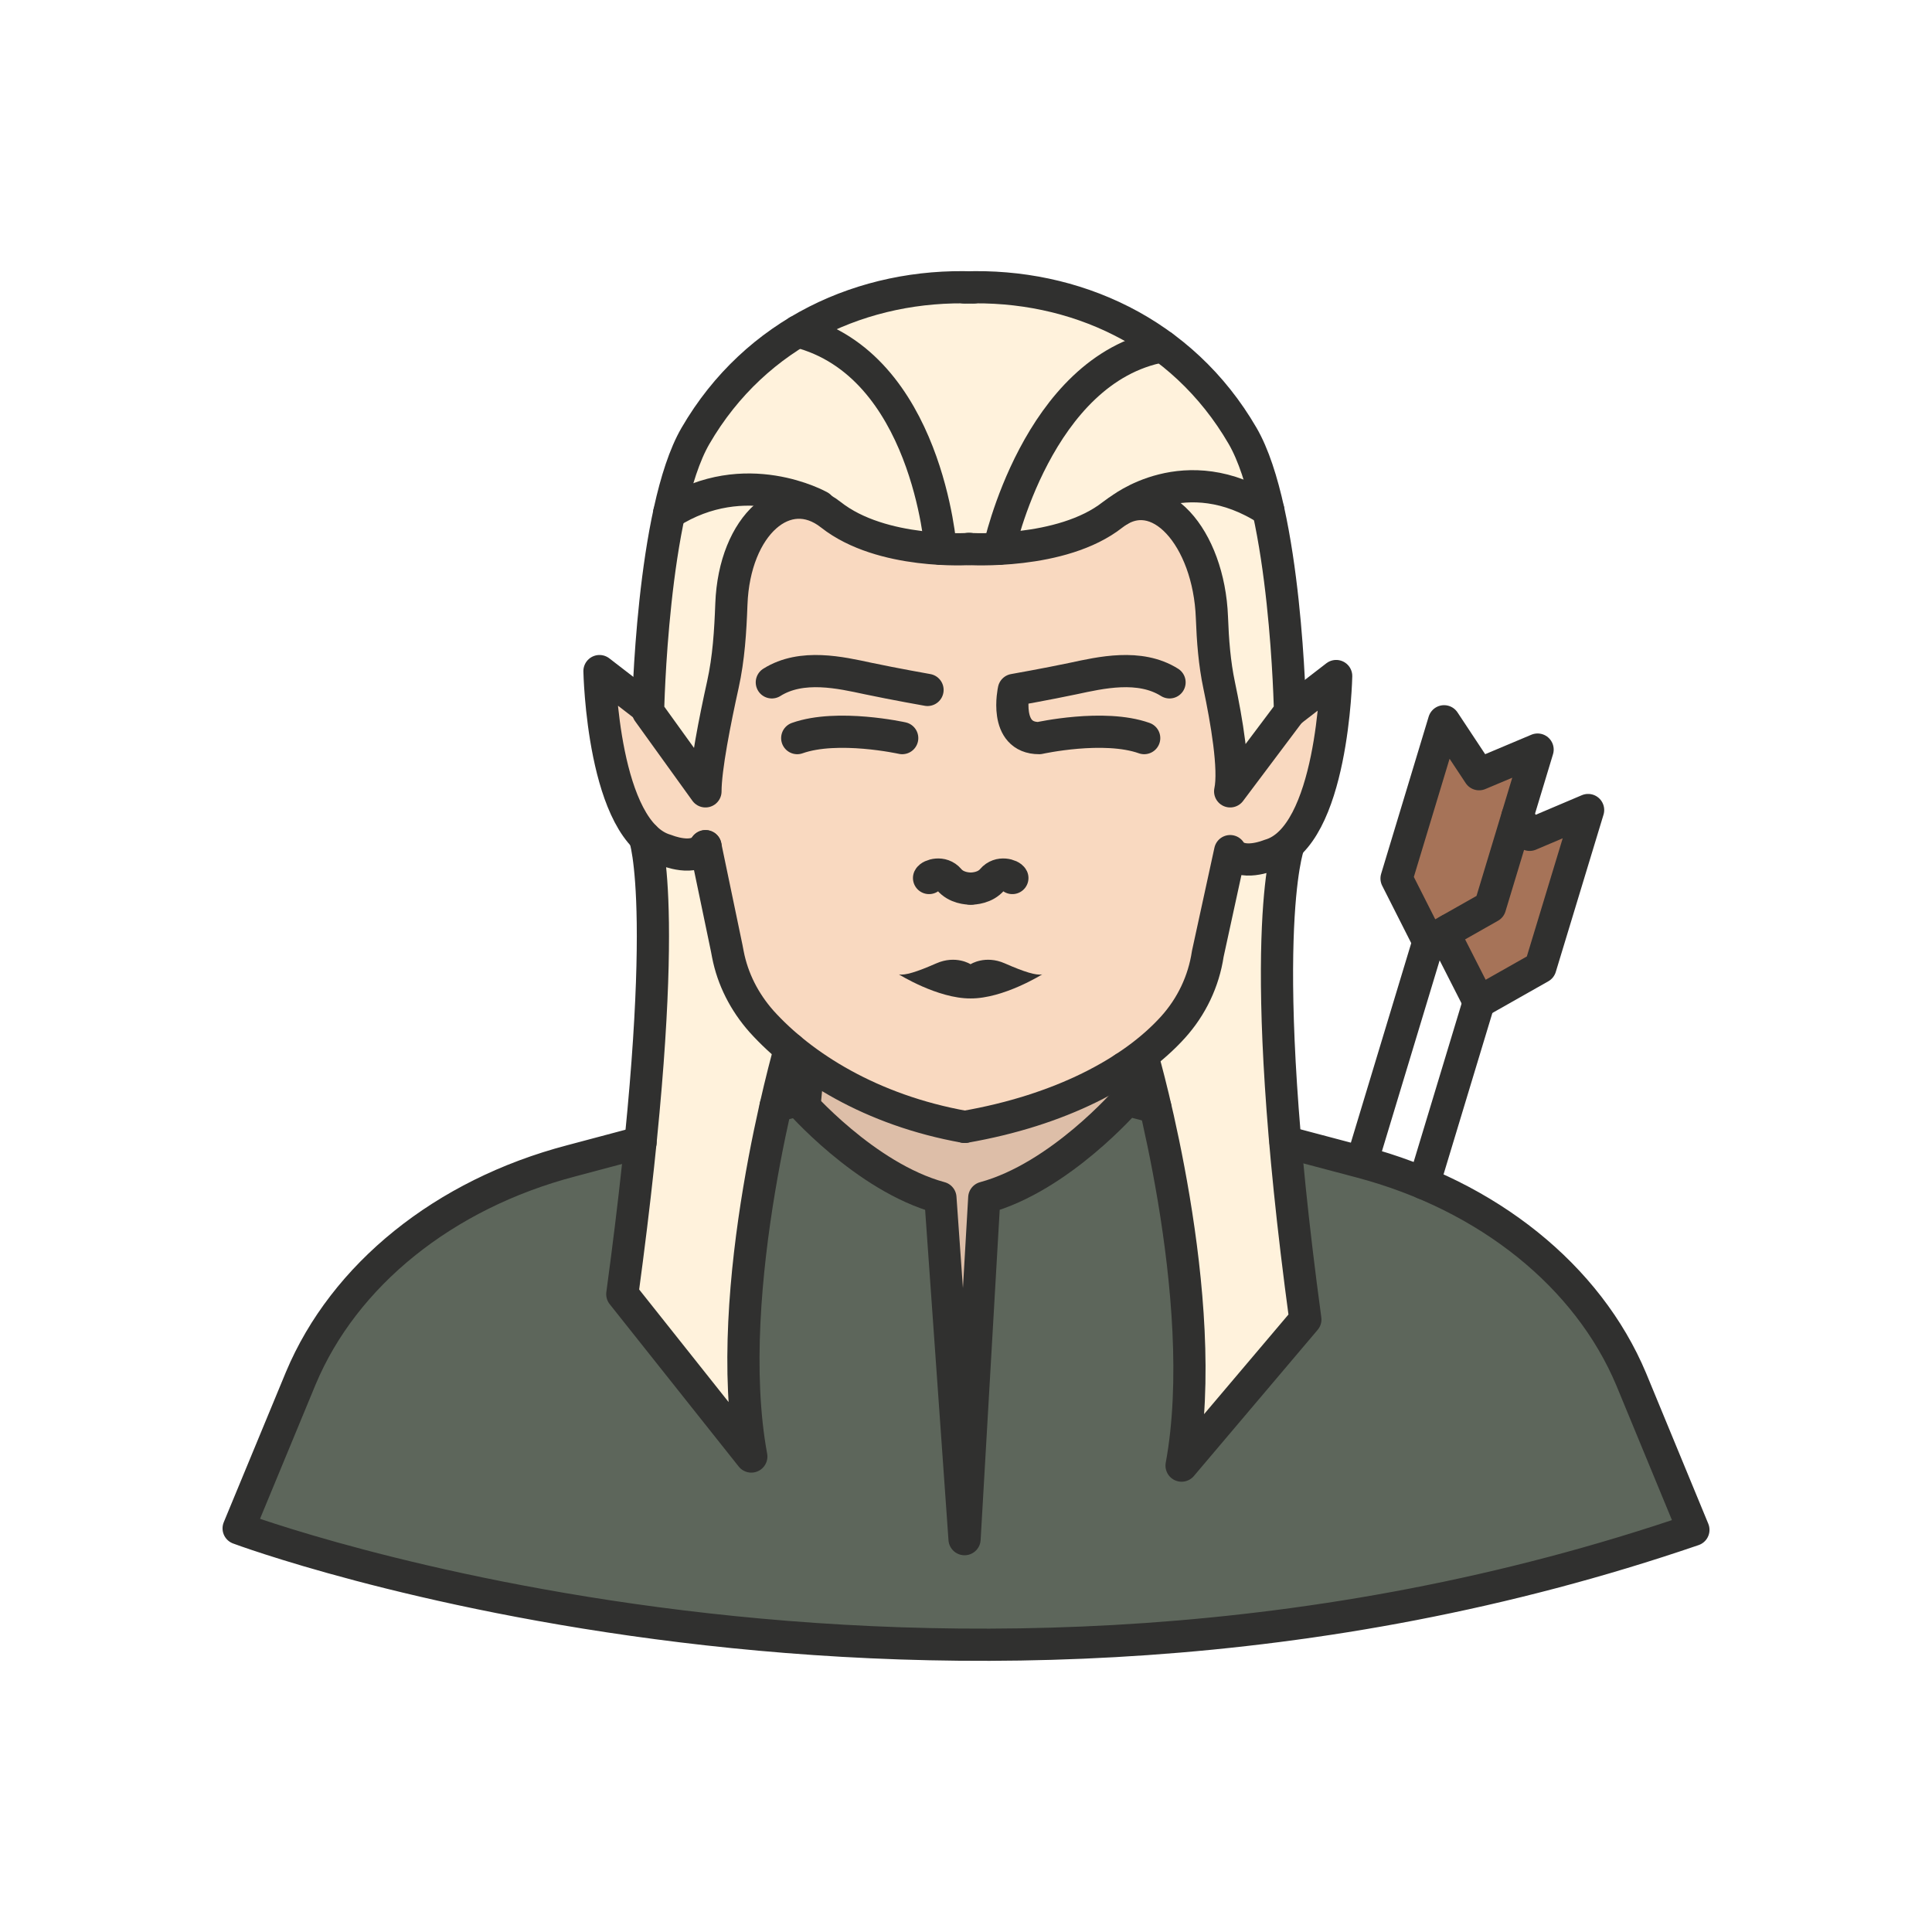 <?xml version="1.0" ?><svg style="enable-background:new 0 0 48 48;" version="1.1" viewBox="0 0 48 48" xml:space="preserve" xmlns="http://www.w3.org/2000/svg" xmlns:xlink="http://www.w3.org/1999/xlink"><g id="Icons"><g><polygon points="37.02,22.528 35.491,23.394 34.697,21.825 35.878,17.92     36.748,19.235 38.201,18.623   " style="fill:#A67358;"/><polyline points="36.009,23.103 35.944,23.324 36.744,24.896 38.27,24.032     39.456,20.125 38.004,20.741 37.7,20.281   " style="fill:#A67358;"/><path d="M19.789,27.148c0,0-3.421,1.063-6.285,1.895S8.638,31.441,7.533,34.104    s-1.604,3.99-1.604,3.99c11.955,3.923,24.003,3.885,36.142-0.086c0,0-1.002-3.814-2.48-5.384    s-3.74-3.145-6.886-4.133c-3.146-0.988-4.388-1.603-4.388-1.603L19.789,27.148z" style="fill:#5D665B;"/><path d="M19.789,26.019c0,0-1.876,6.83-1.123,10.235l-3.205-4.034    c0,0,0.77-9.427,0.641-12.037c-0.129-2.61-0.129-2.751-0.129-2.751l-0,0.14    c0,0-0.061-5.452,1.961-7.628s4.047-3.212,6.886-2.741c2.839,0.471,5.111,1.981,5.964,3.547    s1.142,6.239,1.266,7.754c0.124,1.516-0.653,6.123-0.233,8.397s0.615,5.948,0.615,5.948    l-3.374,3.779c0,0,1.275-3.581-0.741-10" style="fill:#FFF2DC;"/><path d="M19.806,26.29c0,0-0.463,2.113,3.479,3.445l0.417,5.674l0.749-5.597    c0,0,2.431-1.047,3.261-2.304l0.713-1.118L19.806,26.29" style="fill:#DDBEA8;"/><path d="M19.818,12.233c0,0-1.24,0.044-1.529,1.924s-0.761,5.376-0.761,5.376    s-0.932-1.827-1.56-2.171c-0.628-0.345-1.074-0.566-1.074-0.566s-0.234,2.045,0.489,3.231    s1.581,1.656,2.146,1.205c0,0,0.514,2.185,0.663,2.884c0.149,0.7,0.663,1.206,1.437,1.97    c0.775,0.763,3.337,1.875,4.281,1.912c0.944,0.037,3.443-0.976,4.507-1.946    c1.064-0.969,1.421-1.574,1.704-2.875c0.283-1.301,0.428-1.965,0.428-1.965    s0.663,0.533,1.457-0.188c0.794-0.72,1.05-2.559,1.104-3.104c0.054-0.545,0.183-1.013,0.183-1.013    s-0.971,0.227-1.618,1.273s-1.02,1.358-1.02,1.358s-0.249-1.828-0.423-2.818    c-0.174-0.99-0.067-3.126-1.175-3.929c0,0-0.341-0.675-1.672,0.177    c-1.331,0.852-3.47,0.833-4.772,0.588C21.311,13.311,19.818,12.233,19.818,12.233z" style="fill:#F9D9C0;"/><path d="    M24.055,13.639c0,0,2.32,0.15,3.588-0.85c1.126-0.888,2.393,0.565,2.467,2.552    c0.021,0.568,0.063,1.135,0.181,1.691c0.18,0.854,0.392,2.075,0.272,2.629l1.487-1.98    c0,0-0.095-4.987-1.178-6.852c-1.502-2.587-4.198-3.786-6.908-3.687" style="fill:none;stroke:#30302F;stroke-width:0.8;stroke-linecap:round;stroke-linejoin:round;stroke-miterlimit:10;"/><path d="    M24.187,7.142c-2.71-0.099-5.407,1.1-6.908,3.687c-1.082,1.865-1.178,6.852-1.178,6.852    l1.426,1.98c0-0.577,0.236-1.762,0.432-2.648c0.146-0.659,0.187-1.329,0.212-2.003    c0.073-1.972,1.363-3.095,2.472-2.221c1.268,1,3.452,0.85,3.452,0.85" style="fill:none;stroke:#30302F;stroke-width:0.8;stroke-linecap:round;stroke-linejoin:round;stroke-miterlimit:10;"/><path d="    M32.05,17.681l1.147-0.885c0,0-0.079,4.011-1.656,4.45c0,0-0.719,0.3-0.978-0.1l-0.556,2.553    c-0.102,0.682-0.404,1.313-0.866,1.824c-1.01,1.117-2.807,2.064-5.173,2.474" style="fill:none;stroke:#30302F;stroke-width:0.8;stroke-linecap:round;stroke-linejoin:round;stroke-miterlimit:10;"/><path d="    M23.968,27.997c-2.326-0.414-4.045-1.508-5.048-2.62c-0.423-0.478-0.717-1.048-0.837-1.673    c-0.009-0.046-0.018-0.101-0.028-0.147l-0.528-2.533" style="fill:none;stroke:#30302F;stroke-width:0.8;stroke-linecap:round;stroke-linejoin:round;stroke-miterlimit:10;"/><path d="    M16.041,17.558l-1.147-0.885c0,0,0.078,4.011,1.656,4.45c0,0,0.719,0.3,0.978-0.1" style="fill:none;stroke:#30302F;stroke-width:0.8;stroke-linecap:round;stroke-linejoin:round;stroke-miterlimit:10;"/><path d="    M16.017,20.797c0,0,0.725,1.914-0.556,11.356l3.205,4.034c-0.766-4.152,0.962-10.133,0.962-10.133" style="fill:none;stroke:#30302F;stroke-width:0.8;stroke-linecap:round;stroke-linejoin:round;stroke-miterlimit:10;"/><path d="    M32.006,21.024c0,0-0.855,2.316,0.425,11.758l-3.075,3.631c0.766-4.152-0.962-10.133-0.962-10.133" style="fill:none;stroke:#30302F;stroke-width:0.8;stroke-linecap:round;stroke-linejoin:round;stroke-miterlimit:10;"/><path d="    M27.808,12.676c0,0,1.648-1.339,3.702,0" style="fill:none;stroke:#30302F;stroke-width:0.8;stroke-linecap:round;stroke-linejoin:round;stroke-miterlimit:10;"/><path d="    M20.364,12.583c0,0-1.846-1.047-3.739,0.165" style="fill:none;stroke:#30302F;stroke-width:0.8;stroke-linecap:round;stroke-linejoin:round;stroke-miterlimit:10;"/><path d="    M24.113,22.077c0.083,0,0.364-0.015,0.54-0.224c0.177-0.209,0.467-0.108,0.499-0.039" style="fill:none;stroke:#30302F;stroke-width:0.8;stroke-linecap:round;stroke-linejoin:round;stroke-miterlimit:10;"/><path d="    M24.121,22.077c-0.083,0-0.364-0.015-0.54-0.224c-0.177-0.209-0.467-0.108-0.499-0.039" style="fill:none;stroke:#30302F;stroke-width:0.8;stroke-linecap:round;stroke-linejoin:round;stroke-miterlimit:10;"/><path d="    M29.057,16.953c-0.745-0.469-1.721-0.238-2.388-0.096c-0.668,0.141-1.48,0.284-1.48,0.284    s-0.268,1.198,0.63,1.197c0,0,1.605-0.356,2.608,0" style="fill:none;stroke:#30302F;stroke-width:0.8;stroke-linecap:round;stroke-linejoin:round;stroke-miterlimit:10;"/><path d="    M22.415,18.338c0,0-1.605-0.356-2.608,0" style="fill:none;stroke:#30302F;stroke-width:0.8;stroke-linecap:round;stroke-linejoin:round;stroke-miterlimit:10;"/><path d="    M19.176,16.953c0.745-0.469,1.721-0.238,2.388-0.096c0.668,0.141,1.48,0.284,1.48,0.284" style="fill:none;stroke:#30302F;stroke-width:0.8;stroke-linecap:round;stroke-linejoin:round;stroke-miterlimit:10;"/><path d="    M24.819,13.636c0,0,0.951-4.463,4.062-5.034" style="fill:none;stroke:#30302F;stroke-width:0.8;stroke-linecap:round;stroke-linejoin:round;stroke-miterlimit:10;"/><path d="    M23.371,13.636c0,0-0.335-4.584-3.553-5.401" style="fill:none;stroke:#30302F;stroke-width:0.8;stroke-linecap:round;stroke-linejoin:round;stroke-miterlimit:10;"/><path d="M24.965,23.935c-0.489-0.215-0.852,0.021-0.852,0.021    s-0.363-0.236-0.852-0.021c-0.489,0.215-0.782,0.304-0.929,0.273c0,0,0.964,0.603,1.781,0.598    c0.817,0.005,1.781-0.598,1.781-0.598C25.747,24.239,25.453,24.15,24.965,23.935z" style="fill:#30302F;"/><polyline points="    27.931,26.534 27.995,27.325 28.703,27.509   " style="fill:none;stroke:#30302F;stroke-width:0.8;stroke-linecap:round;stroke-linejoin:round;stroke-miterlimit:10;"/><polyline points="    20.079,26.516 20.005,27.288 19.83,27.334 19.27,27.481   " style="fill:none;stroke:#30302F;stroke-width:0.8;stroke-linecap:round;stroke-linejoin:round;stroke-miterlimit:10;"/><path d="    M31.939,28.373l1.876,0.497c3.154,0.837,5.636,2.832,6.712,5.397l1.545,3.742    C23.251,44.453,5.929,37.972,5.929,37.972l1.545-3.733c1.076-2.565,3.558-4.569,6.712-5.397    l1.728-0.46" style="fill:none;stroke:#30302F;stroke-width:0.8;stroke-linecap:round;stroke-linejoin:round;stroke-miterlimit:10;"/><path d="    M27.995,27.324c0,0-1.659,1.924-3.541,2.433l-0.49,8.483l-0.6-8.483    c-1.882-0.51-3.541-2.433-3.541-2.433" style="fill:none;stroke:#30302F;stroke-width:0.8;stroke-linecap:round;stroke-linejoin:round;stroke-miterlimit:10;"/><polygon points="    37.02,22.528 35.491,23.394 34.697,21.825 35.878,17.92 36.748,19.235 38.201,18.623   " style="fill:none;stroke:#30302F;stroke-width:0.8;stroke-linecap:round;stroke-linejoin:round;stroke-miterlimit:10;"/><line style="fill:none;stroke:#30302F;stroke-width:0.8;stroke-linecap:round;stroke-linejoin:round;stroke-miterlimit:10;" x1="35.491" x2="33.863" y1="23.394" y2="28.777"/><polyline points="    36.009,23.103 35.944,23.324 36.744,24.896 38.27,24.032 39.456,20.125 38.004,20.741     37.7,20.281   " style="fill:none;stroke:#30302F;stroke-width:0.8;stroke-linecap:round;stroke-linejoin:round;stroke-miterlimit:10;"/><line style="fill:none;stroke:#30302F;stroke-width:0.8;stroke-linecap:round;stroke-linejoin:round;stroke-miterlimit:10;" x1="36.742" x2="35.379" y1="24.895" y2="29.401"/></g></g></svg>